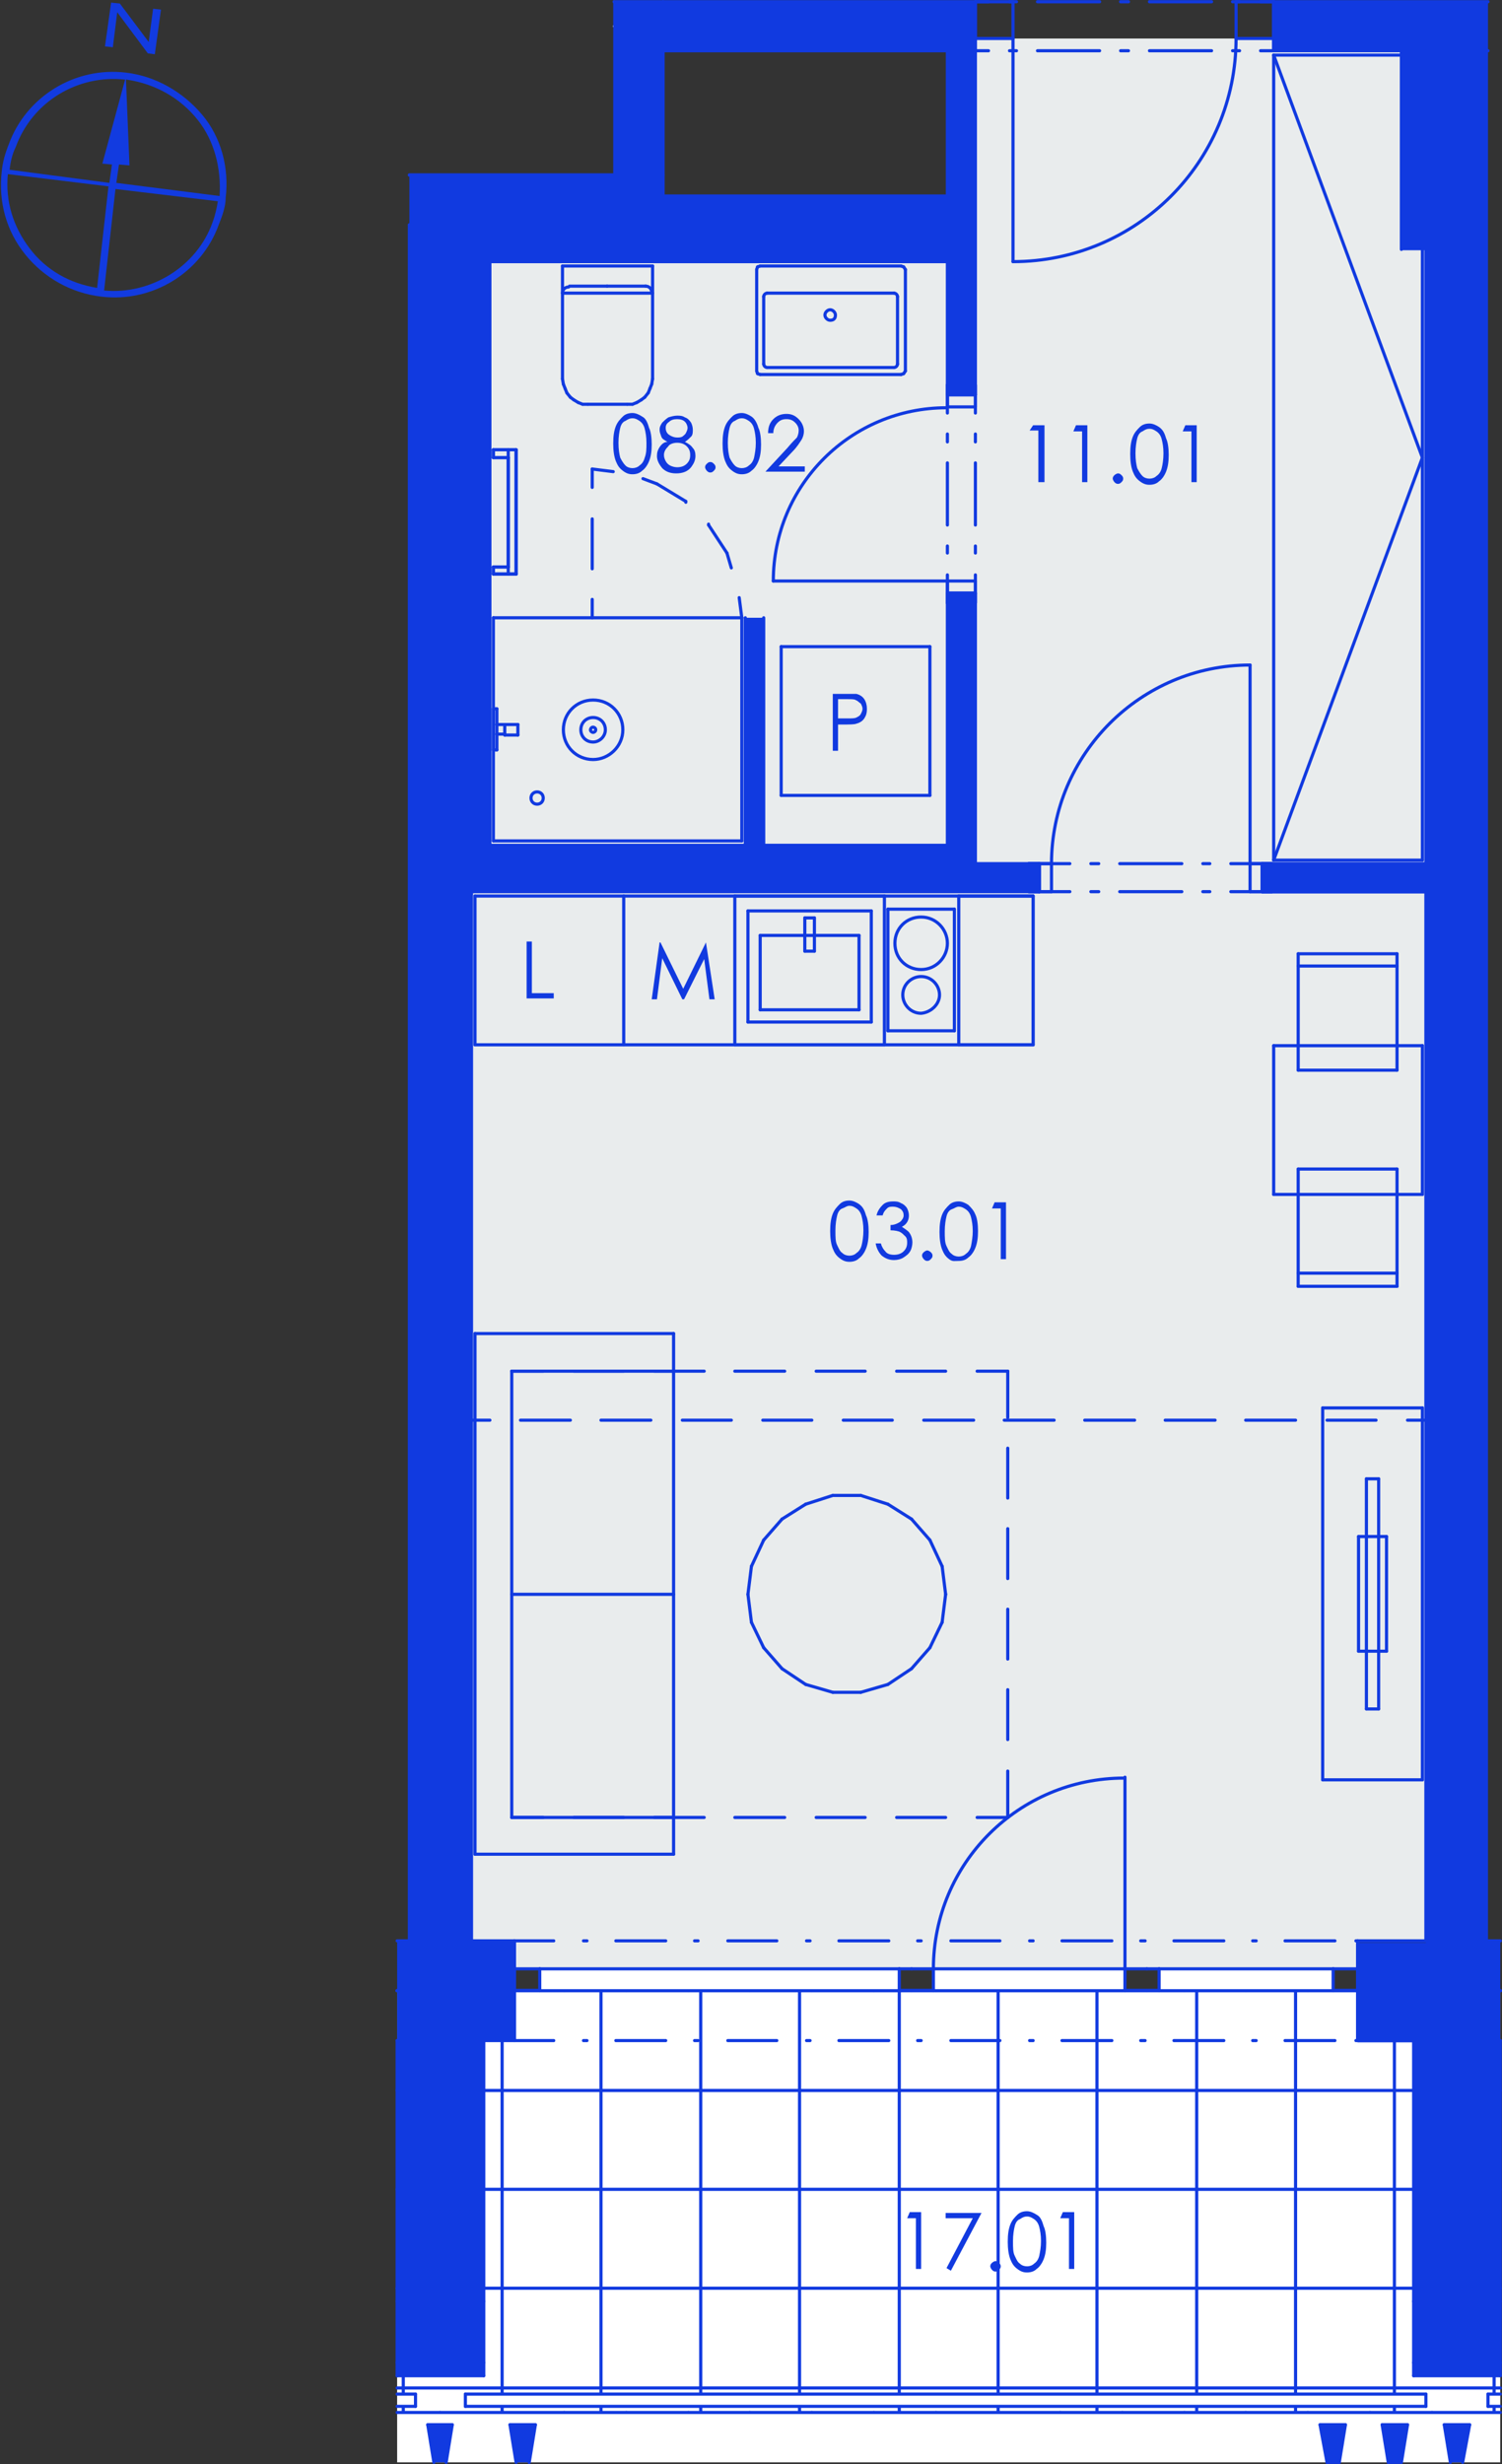 <?xml version="1.0" encoding="utf-8"?>
<!-- Generator: Adobe Illustrator 28.0.0, SVG Export Plug-In . SVG Version: 6.00 Build 0)  -->
<svg version="1.1" id="Layer_1" xmlns="http://www.w3.org/2000/svg" xmlns:xlink="http://www.w3.org/1999/xlink" x="0px" y="0px"
	 viewBox="0 0 171.7 281.6" style="enable-background:new 0 0 171.7 281.6;" xml:space="preserve">
<rect x="0" y="0" width="171.7" height="281.6" fill="#333333" stroke="none"/>
<style type="text/css">
	.st0{fill-rule:evenodd;clip-rule:evenodd;fill:#D5D5D5;}
	.st1{fill:none;stroke:#F0F0F0;stroke-width:0.283;stroke-linecap:round;stroke-linejoin:round;stroke-miterlimit:10;}
	.st2{fill:none;stroke:#113AE0;stroke-width:0.36;stroke-linecap:round;stroke-linejoin:round;stroke-miterlimit:10;}
	.st3{fill-rule:evenodd;clip-rule:evenodd;fill:#FFFFFF;}
	.st4{fill-rule:evenodd;clip-rule:evenodd;fill:#E9ECED;}
	.st5{opacity:0.753;fill-rule:evenodd;clip-rule:evenodd;fill:#259B64;enable-background:new    ;}
	.st6{fill-rule:evenodd;clip-rule:evenodd;fill:#113AE0;}
	.st7{fill:#123BE0;}
</style>
<g>
	<polyline class="st0" points="70.2,20 46.8,20 70.2,20 	"/>
	<line class="st1" x1="53.8" y1="20" x2="53.8" y2="20"/>
	<line class="st1" x1="60.9" y1="20" x2="60.9" y2="20"/>
	<line class="st1" x1="68" y1="20" x2="68" y2="20"/>
	<line class="st1" x1="70.2" y1="20" x2="70.2" y2="20"/>
	<line class="st1" x1="70.2" y1="20" x2="70.2" y2="20"/>
	<line class="st1" x1="70.2" y1="3" x2="70.2" y2="3"/>
	<line class="st1" x1="70.2" y1="0.2" x2="70.2" y2="0.2"/>
	<line class="st1" x1="70.2" y1="0.2" x2="70.2" y2="0.2"/>
	<line class="st2" x1="171.5" y1="227.5" x2="45.4" y2="227.5"/>
	<line class="st2" x1="171.5" y1="227.5" x2="45.4" y2="227.5"/>
	<line class="st2" x1="171.5" y1="227.5" x2="45.4" y2="227.5"/>
	<line class="st2" x1="171.5" y1="227.5" x2="45.4" y2="227.5"/>
	<line class="st2" x1="171.5" y1="227.5" x2="45.4" y2="227.5"/>
	<line class="st2" x1="171.5" y1="227.5" x2="45.4" y2="227.5"/>
	<line class="st2" x1="171.5" y1="227.5" x2="45.4" y2="227.5"/>
	<polyline class="st3" points="45.4,272.9 45.4,271.5 46.1,271.5 46.1,272.9 45.4,272.9 	"/>
	<polyline class="st3" points="55.3,271.5 55.3,233.2 161.6,233.2 161.6,272.9 54.6,272.9 54.6,271.5 55.3,271.5 	"/>
	<polyline class="st3" points="56,29.9 108.3,29.9 108.3,96.6 87.3,96.6 87.3,70.6 85.2,70.6 85.2,96.6 56,96.6 56,29.9 	"/>
	<polyline class="st3" points="53.9,101.9 163,101.9 163,221.8 155.2,221.8 155.2,225 58.8,225 58.8,221.8 53.9,221.8 53.9,101.9 	
		"/>
	<polyline class="st3" points="163,98.7 111.5,98.7 111.5,5.8 160.2,5.8 160.2,28.5 163,28.5 163,98.7 	"/>
	<polyline class="st3" points="70.2,0.2 70.2,0.2 163,0.2 170.1,0.2 70.2,0.2 	"/>
	<polyline class="st4" points="53.9,221.8 53.9,28.5 75.8,28.5 75.8,25.7 111.5,25.7 111.5,4.4 145.6,4.4 145.6,5.8 163,5.8 
		163,221.8 155.2,221.8 155.2,225 58.8,225 58.8,221.8 53.9,221.8 	"/>
	<polyline class="st5" points="170.1,221.8 170.1,5.8 170.1,221.8 	"/>
	<polyline class="st3" points="45.4,275.7 45.4,227.5 171.5,227.5 171.5,275.7 45.4,275.7 	"/>
	<g>
		<line class="st2" x1="45.4" y1="272.9" x2="171.5" y2="272.9"/>
		<line class="st2" x1="45.4" y1="261.5" x2="171.5" y2="261.5"/>
		<line class="st2" x1="45.4" y1="250.2" x2="171.5" y2="250.2"/>
		<line class="st2" x1="45.4" y1="238.9" x2="171.5" y2="238.9"/>
		<line class="st2" x1="45.4" y1="227.5" x2="171.5" y2="227.5"/>
		<line class="st2" x1="170.8" y1="275.7" x2="170.8" y2="227.5"/>
		<line class="st2" x1="159.4" y1="275.7" x2="159.4" y2="227.5"/>
		<line class="st2" x1="148.1" y1="275.7" x2="148.1" y2="227.5"/>
		<line class="st2" x1="136.8" y1="275.7" x2="136.8" y2="227.5"/>
		<line class="st2" x1="125.4" y1="275.7" x2="125.4" y2="227.5"/>
		<line class="st2" x1="114.1" y1="275.7" x2="114.1" y2="227.5"/>
		<line class="st2" x1="102.8" y1="275.7" x2="102.8" y2="227.5"/>
		<line class="st2" x1="91.4" y1="275.7" x2="91.4" y2="227.5"/>
		<line class="st2" x1="80.1" y1="275.7" x2="80.1" y2="227.5"/>
		<line class="st2" x1="68.7" y1="275.7" x2="68.7" y2="227.5"/>
		<line class="st2" x1="57.4" y1="275.7" x2="57.4" y2="227.5"/>
		<line class="st2" x1="46.1" y1="275.7" x2="46.1" y2="227.5"/>
	</g>
	<line class="st2" x1="50.3" y1="275.7" x2="50.3" y2="275.7"/>
	<line class="st2" x1="57.4" y1="275.7" x2="57.4" y2="275.7"/>
	<line class="st2" x1="64.5" y1="275.7" x2="64.5" y2="275.7"/>
	<line class="st2" x1="71.6" y1="275.7" x2="71.6" y2="275.7"/>
	<line class="st2" x1="78.7" y1="275.7" x2="78.7" y2="275.7"/>
	<line class="st2" x1="85.7" y1="275.7" x2="85.7" y2="275.7"/>
	<line class="st2" x1="92.8" y1="275.7" x2="92.8" y2="275.7"/>
	<line class="st2" x1="99.9" y1="275.7" x2="99.9" y2="275.7"/>
	<line class="st2" x1="107" y1="275.7" x2="107" y2="275.7"/>
	<line class="st2" x1="114.1" y1="275.7" x2="114.1" y2="275.7"/>
	<line class="st2" x1="121.2" y1="275.7" x2="121.2" y2="275.7"/>
	<line class="st2" x1="128.3" y1="275.7" x2="128.3" y2="275.7"/>
	<line class="st2" x1="135.4" y1="275.7" x2="135.4" y2="275.7"/>
	<line class="st2" x1="142.4" y1="275.7" x2="142.4" y2="275.7"/>
	<line class="st2" x1="149.5" y1="275.7" x2="149.5" y2="275.7"/>
	<line class="st2" x1="156.6" y1="275.7" x2="156.6" y2="275.7"/>
	<line class="st2" x1="163.7" y1="275.7" x2="163.7" y2="275.7"/>
	<line class="st2" x1="170.8" y1="275.7" x2="170.8" y2="275.7"/>
	<line class="st2" x1="170.8" y1="227.5" x2="170.8" y2="227.5"/>
	<line class="st2" x1="163.7" y1="227.5" x2="163.7" y2="227.5"/>
	<line class="st2" x1="156.6" y1="227.5" x2="156.6" y2="227.5"/>
	<line class="st2" x1="149.5" y1="227.5" x2="149.5" y2="227.5"/>
	<line class="st2" x1="142.4" y1="227.5" x2="142.4" y2="227.5"/>
	<line class="st2" x1="135.4" y1="227.5" x2="135.4" y2="227.5"/>
	<line class="st2" x1="128.3" y1="227.5" x2="128.3" y2="227.5"/>
	<line class="st2" x1="121.2" y1="227.5" x2="121.2" y2="227.5"/>
	<line class="st2" x1="114.1" y1="227.5" x2="114.1" y2="227.5"/>
	<line class="st2" x1="107" y1="227.5" x2="107" y2="227.5"/>
	<line class="st2" x1="99.9" y1="227.5" x2="99.9" y2="227.5"/>
	<line class="st2" x1="92.8" y1="227.5" x2="92.8" y2="227.5"/>
	<line class="st2" x1="85.7" y1="227.5" x2="85.7" y2="227.5"/>
	<line class="st2" x1="78.7" y1="227.5" x2="78.7" y2="227.5"/>
	<line class="st2" x1="71.6" y1="227.5" x2="71.6" y2="227.5"/>
	<line class="st2" x1="64.5" y1="227.5" x2="64.5" y2="227.5"/>
	<line class="st2" x1="57.4" y1="227.5" x2="57.4" y2="227.5"/>
	<line class="st2" x1="50.3" y1="227.5" x2="50.3" y2="227.5"/>
	<line class="st2" x1="163" y1="5.8" x2="163" y2="221.8"/>
	<line class="st2" x1="53.9" y1="221.8" x2="53.9" y2="25.7"/>
	<line class="st2" x1="46.8" y1="25.7" x2="46.8" y2="221.8"/>
	<line class="st2" x1="46.8" y1="227.5" x2="46.8" y2="233.2"/>
	<line class="st2" x1="53.9" y1="233.2" x2="53.9" y2="227.5"/>
	<line class="st2" x1="53.9" y1="227.5" x2="46.8" y2="227.5"/>
	<line class="st2" x1="163" y1="227.5" x2="163" y2="233.2"/>
	<line class="st2" x1="170.1" y1="233.2" x2="170.1" y2="227.5"/>
	<line class="st2" x1="170.1" y1="227.5" x2="163" y2="227.5"/>
	<line class="st2" x1="45.4" y1="227.5" x2="46.8" y2="227.5"/>
	<line class="st2" x1="170.1" y1="227.5" x2="171.5" y2="227.5"/>
	<line class="st2" x1="155.2" y1="227.5" x2="163" y2="227.5"/>
	<line class="st2" x1="53.9" y1="227.5" x2="58.8" y2="227.5"/>
	<line class="st2" x1="58.8" y1="225" x2="58.8" y2="221.8"/>
	<line class="st2" x1="58.8" y1="233.2" x2="58.8" y2="227.5"/>
	<line class="st2" x1="58.8" y1="227.5" x2="58.8" y2="225"/>
	<line class="st2" x1="155.2" y1="225" x2="155.2" y2="221.8"/>
	<line class="st2" x1="155.2" y1="233.2" x2="155.2" y2="227.5"/>
	<line class="st2" x1="155.2" y1="227.5" x2="155.2" y2="225"/>
	<line class="st2" x1="170.1" y1="221.8" x2="155.2" y2="221.8"/>
	<line class="st2" x1="171.5" y1="221.8" x2="170.1" y2="221.8"/>
	<line class="st2" x1="46.8" y1="221.8" x2="45.4" y2="221.8"/>
	<line class="st2" x1="58.8" y1="221.8" x2="46.8" y2="221.8"/>
	<line class="st2" x1="45.4" y1="233.2" x2="45.4" y2="233.2"/>
	<line class="st2" x1="55.3" y1="233.2" x2="58.8" y2="233.2"/>
	<line class="st2" x1="155.2" y1="233.2" x2="161.6" y2="233.2"/>
	<line class="st2" x1="171.5" y1="233.2" x2="171.5" y2="233.2"/>
	<line class="st2" x1="155.2" y1="233.2" x2="155" y2="233.2"/>
	<line class="st2" x1="152.6" y1="233.2" x2="146.9" y2="233.2"/>
	<line class="st2" x1="143.6" y1="233.2" x2="143.2" y2="233.2"/>
	<line class="st2" x1="139.9" y1="233.2" x2="134.2" y2="233.2"/>
	<line class="st2" x1="130.9" y1="233.2" x2="130.4" y2="233.2"/>
	<line class="st2" x1="127.1" y1="233.2" x2="121.4" y2="233.2"/>
	<line class="st2" x1="118.1" y1="233.2" x2="117.7" y2="233.2"/>
	<line class="st2" x1="114.3" y1="233.2" x2="108.7" y2="233.2"/>
	<line class="st2" x1="105.3" y1="233.2" x2="104.9" y2="233.2"/>
	<line class="st2" x1="101.6" y1="233.2" x2="95.9" y2="233.2"/>
	<line class="st2" x1="92.6" y1="233.2" x2="92.2" y2="233.2"/>
	<line class="st2" x1="88.8" y1="233.2" x2="83.2" y2="233.2"/>
	<line class="st2" x1="79.8" y1="233.2" x2="79.4" y2="233.2"/>
	<line class="st2" x1="76.1" y1="233.2" x2="70.4" y2="233.2"/>
	<line class="st2" x1="67.1" y1="233.2" x2="66.7" y2="233.2"/>
	<line class="st2" x1="63.3" y1="233.2" x2="58.8" y2="233.2"/>
	<line class="st2" x1="155.2" y1="221.8" x2="155" y2="221.8"/>
	<line class="st2" x1="152.6" y1="221.8" x2="146.9" y2="221.8"/>
	<line class="st2" x1="143.6" y1="221.8" x2="143.2" y2="221.8"/>
	<line class="st2" x1="139.9" y1="221.8" x2="134.2" y2="221.8"/>
	<line class="st2" x1="130.9" y1="221.8" x2="130.4" y2="221.8"/>
	<line class="st2" x1="127.1" y1="221.8" x2="121.4" y2="221.8"/>
	<line class="st2" x1="118.1" y1="221.8" x2="117.7" y2="221.8"/>
	<line class="st2" x1="114.3" y1="221.8" x2="108.7" y2="221.8"/>
	<line class="st2" x1="105.3" y1="221.8" x2="104.9" y2="221.8"/>
	<line class="st2" x1="101.6" y1="221.8" x2="95.9" y2="221.8"/>
	<line class="st2" x1="92.6" y1="221.8" x2="92.2" y2="221.8"/>
	<line class="st2" x1="88.8" y1="221.8" x2="83.2" y2="221.8"/>
	<line class="st2" x1="79.8" y1="221.8" x2="79.4" y2="221.8"/>
	<line class="st2" x1="76.1" y1="221.8" x2="70.4" y2="221.8"/>
	<line class="st2" x1="67.1" y1="221.8" x2="66.7" y2="221.8"/>
	<line class="st2" x1="63.3" y1="221.8" x2="58.8" y2="221.8"/>
	<polyline class="st3" points="152.4,225 132.5,225 132.5,227.5 152.4,227.5 152.4,225 	"/>
	<polyline class="st3" points="128.6,225 106.7,225 106.7,227.5 128.6,227.5 128.6,225 	"/>
	<polyline class="st3" points="102.8,225 61.7,225 61.7,227.5 102.8,227.5 102.8,225 	"/>
	<line class="st2" x1="155.2" y1="225" x2="152.4" y2="225"/>
	<line class="st2" x1="152.4" y1="225" x2="152.4" y2="227.5"/>
	<line class="st2" x1="152.4" y1="227.5" x2="155.2" y2="227.5"/>
	<line class="st2" x1="131.1" y1="227.5" x2="132.5" y2="227.5"/>
	<line class="st2" x1="132.5" y1="227.5" x2="132.5" y2="225"/>
	<line class="st2" x1="132.5" y1="225" x2="131.1" y2="225"/>
	<line class="st2" x1="152.4" y1="225" x2="132.5" y2="225"/>
	<line class="st2" x1="132.5" y1="227.5" x2="152.4" y2="227.5"/>
	<line class="st2" x1="131.1" y1="225" x2="128.6" y2="225"/>
	<line class="st2" x1="128.6" y1="225" x2="128.6" y2="227.5"/>
	<line class="st2" x1="128.6" y1="227.5" x2="131.1" y2="227.5"/>
	<line class="st2" x1="104.2" y1="227.5" x2="106.7" y2="227.5"/>
	<line class="st2" x1="106.7" y1="227.5" x2="106.7" y2="225"/>
	<line class="st2" x1="106.7" y1="225" x2="104.2" y2="225"/>
	<line class="st2" x1="128.6" y1="225" x2="106.7" y2="225"/>
	<line class="st2" x1="106.7" y1="227.5" x2="128.6" y2="227.5"/>
	<line class="st2" x1="128.6" y1="225" x2="128.6" y2="203.1"/>
	<line class="st2" x1="104.2" y1="225" x2="102.8" y2="225"/>
	<line class="st2" x1="102.8" y1="225" x2="102.8" y2="227.5"/>
	<line class="st2" x1="102.8" y1="227.5" x2="104.2" y2="227.5"/>
	<line class="st2" x1="58.8" y1="227.5" x2="61.7" y2="227.5"/>
	<line class="st2" x1="61.7" y1="227.5" x2="61.7" y2="225"/>
	<line class="st2" x1="61.7" y1="225" x2="58.8" y2="225"/>
	<line class="st2" x1="102.8" y1="225" x2="61.7" y2="225"/>
	<line class="st2" x1="61.7" y1="227.5" x2="102.8" y2="227.5"/>
	<g>
		<path class="st2" d="M106.7,225c0-12.1,9.8-21.8,21.8-21.8"/>
	</g>
	<line class="st2" x1="155.2" y1="227.5" x2="155.2" y2="225"/>
	<line class="st2" x1="155.2" y1="227.5" x2="155.2" y2="225"/>
	<line class="st2" x1="155.2" y1="233.2" x2="155.2" y2="227.5"/>
	<line class="st2" x1="155.2" y1="225" x2="155.2" y2="221.8"/>
	<line class="st2" x1="58.8" y1="227.5" x2="58.8" y2="225"/>
	<line class="st2" x1="58.8" y1="227.5" x2="58.8" y2="225"/>
	<line class="st2" x1="58.8" y1="233.2" x2="58.8" y2="227.5"/>
	<line class="st2" x1="58.8" y1="225" x2="58.8" y2="221.8"/>
	<polyline class="st3" points="45.4,281.4 45.4,275.7 171.5,275.7 171.5,281.4 161.6,281.4 55.3,281.4 45.4,281.4 	"/>
	<line class="st2" x1="171.5" y1="275.7" x2="45.4" y2="275.7"/>
	<line class="st2" x1="111.5" y1="4.4" x2="111.5" y2="5.8"/>
	<line class="st2" x1="111.5" y1="0.2" x2="111.5" y2="4.4"/>
	<line class="st2" x1="145.6" y1="4.4" x2="145.6" y2="5.8"/>
	<line class="st2" x1="145.6" y1="0.2" x2="145.6" y2="4.4"/>
	<line class="st2" x1="75.8" y1="5.8" x2="111.5" y2="5.8"/>
	<line class="st2" x1="145.6" y1="5.8" x2="170.1" y2="5.8"/>
	<line class="st2" x1="170.1" y1="0.2" x2="145.6" y2="0.2"/>
	<line class="st2" x1="111.5" y1="0.2" x2="75.8" y2="0.2"/>
	<line class="st2" x1="145.6" y1="0.2" x2="144.1" y2="0.2"/>
	<line class="st2" x1="141.7" y1="0.2" x2="140.9" y2="0.2"/>
	<line class="st2" x1="138.5" y1="0.2" x2="131.4" y2="0.2"/>
	<line class="st2" x1="129" y1="0.2" x2="128.1" y2="0.2"/>
	<line class="st2" x1="125.7" y1="0.2" x2="118.6" y2="0.2"/>
	<line class="st2" x1="116.2" y1="0.2" x2="115.4" y2="0.2"/>
	<line class="st2" x1="113" y1="0.2" x2="111.5" y2="0.2"/>
	<line class="st2" x1="145.6" y1="5.8" x2="144.1" y2="5.8"/>
	<line class="st2" x1="141.7" y1="5.8" x2="140.9" y2="5.8"/>
	<line class="st2" x1="138.5" y1="5.8" x2="131.4" y2="5.8"/>
	<line class="st2" x1="129" y1="5.8" x2="128.1" y2="5.8"/>
	<line class="st2" x1="125.7" y1="5.8" x2="118.6" y2="5.8"/>
	<line class="st2" x1="116.2" y1="5.8" x2="115.4" y2="5.8"/>
	<line class="st2" x1="113" y1="5.8" x2="111.5" y2="5.8"/>
	<g>
		<path class="st2" d="M141.3,4.4L141.3,4.4c0,14.1-11.4,25.5-25.5,25.5"/>
	</g>
	<line class="st2" x1="145.6" y1="0.2" x2="141.3" y2="0.2"/>
	<line class="st2" x1="141.3" y1="0.2" x2="141.3" y2="4.4"/>
	<line class="st2" x1="141.3" y1="4.4" x2="145.6" y2="4.4"/>
	<line class="st2" x1="145.6" y1="4.4" x2="145.6" y2="0.2"/>
	<line class="st2" x1="111.5" y1="4.4" x2="115.8" y2="4.4"/>
	<line class="st2" x1="115.8" y1="4.4" x2="115.8" y2="0.2"/>
	<line class="st2" x1="115.8" y1="0.2" x2="111.5" y2="0.2"/>
	<line class="st2" x1="111.5" y1="0.2" x2="111.5" y2="4.4"/>
	<line class="st2" x1="115.8" y1="4.4" x2="115.8" y2="29.9"/>
	<line class="st2" x1="145.6" y1="0.2" x2="145.6" y2="4.4"/>
	<line class="st2" x1="145.6" y1="0.2" x2="145.6" y2="4.4"/>
	<line class="st2" x1="145.6" y1="4.4" x2="145.6" y2="5.8"/>
	<line class="st2" x1="111.5" y1="0.2" x2="111.5" y2="4.4"/>
	<line class="st2" x1="111.5" y1="0.2" x2="111.5" y2="4.4"/>
	<line class="st2" x1="111.5" y1="4.4" x2="111.5" y2="5.8"/>
	<line class="st2" x1="144.3" y1="101.9" x2="145.4" y2="101.9"/>
	<line class="st2" x1="144.3" y1="98.7" x2="145.4" y2="98.7"/>
	<line class="st2" x1="144.3" y1="98.7" x2="144.3" y2="101.9"/>
	<line class="st2" x1="118.8" y1="101.9" x2="117.6" y2="101.9"/>
	<line class="st2" x1="118.8" y1="98.7" x2="117.6" y2="98.7"/>
	<line class="st2" x1="118.8" y1="98.7" x2="118.8" y2="101.9"/>
	<line class="st2" x1="53.9" y1="101.9" x2="118.8" y2="101.9"/>
	<line class="st2" x1="144.3" y1="101.9" x2="163" y2="101.9"/>
	<line class="st2" x1="163" y1="98.7" x2="144.3" y2="98.7"/>
	<line class="st2" x1="118.8" y1="98.7" x2="111.5" y2="98.7"/>
	<line class="st2" x1="108.3" y1="98.7" x2="53.9" y2="98.7"/>
	<line class="st2" x1="118.8" y1="98.7" x2="122.3" y2="98.7"/>
	<line class="st2" x1="124.7" y1="98.7" x2="125.6" y2="98.7"/>
	<line class="st2" x1="128" y1="98.7" x2="135.1" y2="98.7"/>
	<line class="st2" x1="137.5" y1="98.7" x2="138.3" y2="98.7"/>
	<line class="st2" x1="140.7" y1="98.7" x2="144.3" y2="98.7"/>
	<line class="st2" x1="118.8" y1="101.9" x2="122.3" y2="101.9"/>
	<line class="st2" x1="124.7" y1="101.9" x2="125.6" y2="101.9"/>
	<line class="st2" x1="128" y1="101.9" x2="135.1" y2="101.9"/>
	<line class="st2" x1="137.5" y1="101.9" x2="138.3" y2="101.9"/>
	<line class="st2" x1="140.7" y1="101.9" x2="144.3" y2="101.9"/>
	<g>
		<path class="st2" d="M120.2,98.7c0-12.5,10.2-22.7,22.7-22.7"/>
	</g>
	<line class="st2" x1="118.8" y1="101.9" x2="120.2" y2="101.9"/>
	<line class="st2" x1="120.2" y1="101.9" x2="120.2" y2="98.7"/>
	<line class="st2" x1="120.2" y1="98.7" x2="118.8" y2="98.7"/>
	<line class="st2" x1="118.8" y1="98.7" x2="118.8" y2="101.9"/>
	<line class="st2" x1="144.3" y1="98.7" x2="142.9" y2="98.7"/>
	<line class="st2" x1="142.9" y1="98.7" x2="142.9" y2="101.9"/>
	<line class="st2" x1="142.9" y1="101.9" x2="144.3" y2="101.9"/>
	<line class="st2" x1="144.3" y1="101.9" x2="144.3" y2="98.7"/>
	<line class="st2" x1="142.9" y1="98.7" x2="142.9" y2="76"/>
	<line class="st2" x1="118.8" y1="98.7" x2="118.8" y2="101.9"/>
	<line class="st2" x1="118.8" y1="98.7" x2="118.8" y2="101.9"/>
	<line class="st2" x1="118.8" y1="98.7" x2="117.6" y2="98.7"/>
	<line class="st2" x1="118.8" y1="98.7" x2="117.6" y2="98.7"/>
	<line class="st2" x1="118.8" y1="101.9" x2="117.6" y2="101.9"/>
	<line class="st2" x1="118.8" y1="101.9" x2="117.6" y2="101.9"/>
	<line class="st2" x1="144.3" y1="98.7" x2="144.3" y2="101.9"/>
	<line class="st2" x1="144.3" y1="98.7" x2="144.3" y2="101.9"/>
	<line class="st2" x1="144.3" y1="98.7" x2="145.4" y2="98.7"/>
	<line class="st2" x1="144.3" y1="98.7" x2="145.4" y2="98.7"/>
	<line class="st2" x1="144.3" y1="101.9" x2="145.4" y2="101.9"/>
	<line class="st2" x1="144.3" y1="101.9" x2="145.4" y2="101.9"/>
	<line class="st2" x1="111.5" y1="67.8" x2="111.5" y2="68.9"/>
	<line class="st2" x1="108.3" y1="67.8" x2="108.3" y2="68.9"/>
	<line class="st2" x1="108.3" y1="67.8" x2="111.5" y2="67.8"/>
	<line class="st2" x1="111.5" y1="45.1" x2="111.5" y2="44"/>
	<line class="st2" x1="108.3" y1="45.1" x2="108.3" y2="44"/>
	<line class="st2" x1="108.3" y1="45.1" x2="111.5" y2="45.1"/>
	<line class="st2" x1="108.3" y1="5.8" x2="108.3" y2="22.4"/>
	<line class="st2" x1="108.3" y1="25.7" x2="108.3" y2="45.1"/>
	<line class="st2" x1="108.3" y1="67.8" x2="108.3" y2="98.7"/>
	<line class="st2" x1="111.5" y1="98.7" x2="111.5" y2="67.8"/>
	<line class="st2" x1="111.5" y1="45.1" x2="111.5" y2="5.8"/>
	<line class="st2" x1="108.3" y1="45.1" x2="108.3" y2="47.2"/>
	<line class="st2" x1="108.3" y1="49.6" x2="108.3" y2="50.5"/>
	<line class="st2" x1="108.3" y1="52.9" x2="108.3" y2="60"/>
	<line class="st2" x1="108.3" y1="62.4" x2="108.3" y2="63.2"/>
	<line class="st2" x1="108.3" y1="65.7" x2="108.3" y2="67.8"/>
	<line class="st2" x1="111.5" y1="45.1" x2="111.5" y2="47.2"/>
	<line class="st2" x1="111.5" y1="49.6" x2="111.5" y2="50.5"/>
	<line class="st2" x1="111.5" y1="52.9" x2="111.5" y2="60"/>
	<line class="st2" x1="111.5" y1="62.4" x2="111.5" y2="63.2"/>
	<line class="st2" x1="111.5" y1="65.7" x2="111.5" y2="67.8"/>
	<g>
		<path class="st2" d="M88.4,66.4L88.4,66.4c0-11,8.9-19.8,19.8-19.8"/>
	</g>
	<line class="st2" x1="111.5" y1="45.1" x2="111.5" y2="46.5"/>
	<line class="st2" x1="111.5" y1="46.5" x2="108.3" y2="46.5"/>
	<line class="st2" x1="108.3" y1="46.5" x2="108.3" y2="45.1"/>
	<line class="st2" x1="108.3" y1="45.1" x2="111.5" y2="45.1"/>
	<line class="st2" x1="108.3" y1="67.8" x2="108.3" y2="66.4"/>
	<line class="st2" x1="108.3" y1="66.4" x2="111.5" y2="66.4"/>
	<line class="st2" x1="111.5" y1="66.4" x2="111.5" y2="67.8"/>
	<line class="st2" x1="111.5" y1="67.8" x2="108.3" y2="67.8"/>
	<line class="st2" x1="108.3" y1="66.4" x2="88.4" y2="66.4"/>
	<line class="st2" x1="108.3" y1="45.1" x2="111.5" y2="45.1"/>
	<line class="st2" x1="108.3" y1="45.1" x2="111.5" y2="45.1"/>
	<line class="st2" x1="108.3" y1="45.1" x2="108.3" y2="44"/>
	<line class="st2" x1="108.3" y1="45.1" x2="108.3" y2="44"/>
	<line class="st2" x1="111.5" y1="45.1" x2="111.5" y2="44"/>
	<line class="st2" x1="111.5" y1="45.1" x2="111.5" y2="44"/>
	<line class="st2" x1="108.3" y1="67.8" x2="111.5" y2="67.8"/>
	<line class="st2" x1="108.3" y1="67.8" x2="111.5" y2="67.8"/>
	<line class="st2" x1="108.3" y1="67.8" x2="108.3" y2="68.9"/>
	<line class="st2" x1="108.3" y1="67.8" x2="108.3" y2="68.9"/>
	<line class="st2" x1="111.5" y1="67.8" x2="111.5" y2="68.9"/>
	<line class="st2" x1="111.5" y1="67.8" x2="111.5" y2="68.9"/>
	<line class="st2" x1="108.3" y1="96.6" x2="87.3" y2="96.6"/>
	<line class="st2" x1="85.2" y1="96.6" x2="56" y2="96.6"/>
	<line class="st2" x1="53.9" y1="98.7" x2="108.3" y2="98.7"/>
	<line class="st2" x1="56" y1="96.6" x2="56" y2="29.9"/>
	<line class="st2" x1="53.9" y1="29.9" x2="53.9" y2="96.6"/>
	<line class="st2" x1="75.8" y1="25.7" x2="108.3" y2="25.7"/>
	<line class="st2" x1="108.3" y1="22.4" x2="75.8" y2="22.4"/>
	<line class="st2" x1="56" y1="29.9" x2="108.3" y2="29.9"/>
	<line class="st2" x1="108.3" y1="25.7" x2="53.9" y2="25.7"/>
	<line class="st2" x1="87.3" y1="96.6" x2="87.3" y2="70.6"/>
	<line class="st2" x1="85.2" y1="70.6" x2="85.2" y2="96.6"/>
	<line class="st2" x1="46.8" y1="227.5" x2="46.8" y2="233.2"/>
	<line class="st2" x1="53.9" y1="233.2" x2="53.9" y2="227.5"/>
	<line class="st2" x1="53.9" y1="227.5" x2="46.8" y2="227.5"/>
	<line class="st2" x1="46.8" y1="233.2" x2="46.8" y2="263"/>
	<line class="st2" x1="53.9" y1="263" x2="53.9" y2="233.2"/>
	<line class="st2" x1="45.4" y1="233.2" x2="45.4" y2="263"/>
	<line class="st2" x1="55.3" y1="263" x2="55.3" y2="233.2"/>
	<line class="st2" x1="46.8" y1="270" x2="53.9" y2="270"/>
	<line class="st2" x1="55.3" y1="270" x2="55.3" y2="263"/>
	<line class="st2" x1="53.9" y1="270" x2="53.9" y2="263"/>
	<line class="st2" x1="45.4" y1="271.5" x2="55.3" y2="271.5"/>
	<line class="st2" x1="55.3" y1="271.5" x2="55.3" y2="270"/>
	<line class="st2" x1="45.4" y1="271.5" x2="45.4" y2="270"/>
	<line class="st2" x1="46.8" y1="270" x2="46.8" y2="263"/>
	<line class="st2" x1="45.4" y1="270" x2="45.4" y2="263"/>
	<line class="st2" x1="163" y1="227.5" x2="163" y2="233.2"/>
	<line class="st2" x1="170.1" y1="233.2" x2="170.1" y2="227.5"/>
	<line class="st2" x1="170.1" y1="227.5" x2="163" y2="227.5"/>
	<line class="st2" x1="163" y1="233.2" x2="163" y2="263"/>
	<line class="st2" x1="170.1" y1="263" x2="170.1" y2="233.2"/>
	<line class="st2" x1="161.6" y1="233.2" x2="161.6" y2="263"/>
	<line class="st2" x1="171.5" y1="263" x2="171.5" y2="233.2"/>
	<line class="st2" x1="163" y1="270" x2="170.1" y2="270"/>
	<line class="st2" x1="171.5" y1="270" x2="171.5" y2="263"/>
	<line class="st2" x1="170.1" y1="270" x2="170.1" y2="263"/>
	<line class="st2" x1="161.6" y1="271.5" x2="171.5" y2="271.5"/>
	<line class="st2" x1="171.5" y1="271.5" x2="171.5" y2="270"/>
	<line class="st2" x1="161.6" y1="271.5" x2="161.6" y2="270"/>
	<line class="st2" x1="163" y1="270" x2="163" y2="263"/>
	<line class="st2" x1="161.6" y1="270" x2="161.6" y2="263"/>
	<line class="st2" x1="51" y1="281.4" x2="51.7" y2="277.1"/>
	<line class="st2" x1="51.7" y1="277.1" x2="48.9" y2="277.1"/>
	<line class="st2" x1="48.9" y1="277.1" x2="49.6" y2="281.4"/>
	<line class="st2" x1="167.2" y1="281.4" x2="168" y2="277.1"/>
	<line class="st2" x1="168" y1="277.1" x2="165.1" y2="277.1"/>
	<line class="st2" x1="165.1" y1="277.1" x2="165.8" y2="281.4"/>
	<line class="st2" x1="160.2" y1="281.4" x2="160.9" y2="277.1"/>
	<line class="st2" x1="160.9" y1="277.1" x2="158" y2="277.1"/>
	<line class="st2" x1="158" y1="277.1" x2="158.7" y2="281.4"/>
	<line class="st2" x1="158.7" y1="281.4" x2="160.2" y2="281.4"/>
	<line class="st2" x1="153.1" y1="281.4" x2="153.8" y2="277.1"/>
	<line class="st2" x1="153.8" y1="277.1" x2="150.9" y2="277.1"/>
	<line class="st2" x1="150.9" y1="277.1" x2="151.7" y2="281.4"/>
	<line class="st2" x1="151.7" y1="281.4" x2="153.1" y2="281.4"/>
	<line class="st2" x1="60.5" y1="281.4" x2="61.2" y2="277.1"/>
	<line class="st2" x1="61.2" y1="277.1" x2="58.3" y2="277.1"/>
	<line class="st2" x1="58.3" y1="277.1" x2="59" y2="281.4"/>
	<polyline class="st3" points="53.2,273.6 53.2,275 163,275 163,273.6 53.2,273.6 	"/>
	<line class="st2" x1="53.2" y1="273.6" x2="53.2" y2="275"/>
	<line class="st2" x1="53.2" y1="275" x2="163" y2="275"/>
	<line class="st2" x1="163" y1="275" x2="163" y2="273.6"/>
	<line class="st2" x1="163" y1="273.6" x2="53.2" y2="273.6"/>
	<polyline class="st3" points="170.1,273.6 171.5,273.6 171.5,275 170.1,275 170.1,273.6 	"/>
	<line class="st2" x1="170.1" y1="273.6" x2="170.1" y2="275"/>
	<line class="st2" x1="170.1" y1="275" x2="171.5" y2="275"/>
	<line class="st2" x1="171.5" y1="273.6" x2="170.1" y2="273.6"/>
	<polyline class="st3" points="47.5,275 45.4,275 45.4,273.6 47.5,273.6 47.5,275 	"/>
	<line class="st2" x1="45.4" y1="275" x2="47.5" y2="275"/>
	<line class="st2" x1="47.5" y1="275" x2="47.5" y2="273.6"/>
	<line class="st2" x1="47.5" y1="273.6" x2="45.4" y2="273.6"/>
	<line class="st2" x1="85.5" y1="116.8" x2="99.6" y2="116.8"/>
	<line class="st2" x1="99.6" y1="116.8" x2="99.6" y2="104.1"/>
	<line class="st2" x1="99.6" y1="104.1" x2="85.5" y2="104.1"/>
	<line class="st2" x1="85.5" y1="104.1" x2="85.5" y2="116.8"/>
	<line class="st2" x1="84" y1="119.4" x2="101.1" y2="119.4"/>
	<line class="st2" x1="101.1" y1="119.4" x2="101.1" y2="102.4"/>
	<line class="st2" x1="101.1" y1="102.4" x2="84" y2="102.4"/>
	<line class="st2" x1="84" y1="102.4" x2="84" y2="119.4"/>
	<line class="st2" x1="84" y1="119.4" x2="101.1" y2="119.4"/>
	<line class="st2" x1="101.1" y1="102.4" x2="84" y2="102.4"/>
	<line class="st2" x1="86.9" y1="115.4" x2="98.2" y2="115.4"/>
	<line class="st2" x1="98.2" y1="115.4" x2="98.2" y2="106.9"/>
	<line class="st2" x1="98.2" y1="106.9" x2="86.9" y2="106.9"/>
	<line class="st2" x1="86.9" y1="106.9" x2="86.9" y2="115.4"/>
	<line class="st2" x1="92" y1="108.7" x2="93.1" y2="108.7"/>
	<line class="st2" x1="93.1" y1="108.7" x2="93.1" y2="104.9"/>
	<line class="st2" x1="93.1" y1="104.9" x2="92" y2="104.9"/>
	<line class="st2" x1="92" y1="104.9" x2="92" y2="108.7"/>
	<line class="st2" x1="71.3" y1="119.4" x2="84" y2="119.4"/>
	<line class="st2" x1="71.3" y1="102.4" x2="84" y2="102.4"/>
	<line class="st2" x1="71.3" y1="119.4" x2="54.3" y2="119.4"/>
	<line class="st2" x1="54.3" y1="119.4" x2="54.3" y2="102.4"/>
	<line class="st2" x1="54.3" y1="102.4" x2="71.3" y2="102.4"/>
	<line class="st2" x1="71.3" y1="102.4" x2="71.3" y2="119.4"/>
	<line class="st2" x1="151.2" y1="203.4" x2="151.2" y2="160.9"/>
	<line class="st2" x1="151.2" y1="160.9" x2="162.6" y2="160.9"/>
	<line class="st2" x1="162.6" y1="160.9" x2="162.6" y2="203.4"/>
	<line class="st2" x1="162.6" y1="203.4" x2="151.2" y2="203.4"/>
	<line class="st2" x1="101.5" y1="117.8" x2="109.1" y2="117.8"/>
	<line class="st2" x1="109.1" y1="117.8" x2="109.1" y2="103.9"/>
	<line class="st2" x1="109.1" y1="103.9" x2="101.5" y2="103.9"/>
	<line class="st2" x1="101.5" y1="103.9" x2="101.5" y2="117.8"/>
	<g>
		<path class="st2" d="M108.3,107.8c0-1.6-1.3-3-3-3s-3,1.3-3,3s1.3,3,3,3S108.3,109.4,108.3,107.8"/>
	</g>
	<g>
		<path class="st2" d="M107.4,113.7c0-1.1-0.9-2.1-2.1-2.1c-1.1,0-2.1,0.9-2.1,2.1c0,1.1,0.9,2.1,2.1,2.1
			C106.4,115.7,107.4,114.8,107.4,113.7"/>
	</g>
	<line class="st2" x1="101.1" y1="119.4" x2="109.6" y2="119.4"/>
	<line class="st2" x1="101.1" y1="102.4" x2="109.6" y2="102.4"/>
	<line class="st2" x1="159.7" y1="122.3" x2="148.4" y2="122.3"/>
	<line class="st2" x1="148.4" y1="122.3" x2="148.4" y2="109"/>
	<line class="st2" x1="148.4" y1="109" x2="159.7" y2="109"/>
	<line class="st2" x1="159.7" y1="109" x2="159.7" y2="122.3"/>
	<line class="st2" x1="159.7" y1="133.6" x2="148.4" y2="133.6"/>
	<line class="st2" x1="148.4" y1="133.6" x2="148.4" y2="147"/>
	<line class="st2" x1="148.4" y1="147" x2="159.7" y2="147"/>
	<line class="st2" x1="159.7" y1="147" x2="159.7" y2="133.6"/>
	<line class="st2" x1="162.6" y1="136.5" x2="145.6" y2="136.5"/>
	<line class="st2" x1="145.6" y1="136.5" x2="145.6" y2="119.5"/>
	<line class="st2" x1="145.6" y1="119.5" x2="162.6" y2="119.5"/>
	<line class="st2" x1="162.6" y1="119.5" x2="162.6" y2="136.5"/>
	<line class="st2" x1="159.7" y1="110.4" x2="148.4" y2="110.4"/>
	<line class="st2" x1="159.7" y1="145.5" x2="148.4" y2="145.5"/>
	<line class="st2" x1="145.6" y1="98.3" x2="145.6" y2="6.3"/>
	<line class="st2" x1="145.6" y1="6.3" x2="162.6" y2="6.3"/>
	<line class="st2" x1="162.6" y1="6.3" x2="162.6" y2="98.3"/>
	<line class="st2" x1="162.6" y1="98.3" x2="145.6" y2="98.3"/>
	<line class="st2" x1="145.6" y1="6.3" x2="162.6" y2="52.3"/>
	<line class="st2" x1="162.6" y1="52.3" x2="145.6" y2="98.3"/>
	<line class="st2" x1="56.4" y1="96.1" x2="84.8" y2="96.1"/>
	<line class="st2" x1="84.8" y1="96.1" x2="84.8" y2="70.6"/>
	<line class="st2" x1="84.8" y1="70.6" x2="56.4" y2="70.6"/>
	<line class="st2" x1="56.4" y1="70.6" x2="56.4" y2="96.1"/>
	<g>
		<path class="st2" d="M62.1,91.2c0-0.4-0.3-0.7-0.7-0.7s-0.7,0.3-0.7,0.7s0.3,0.7,0.7,0.7S62.1,91.6,62.1,91.2"/>
	</g>
	<line class="st2" x1="56.4" y1="85.7" x2="56.8" y2="85.7"/>
	<line class="st2" x1="56.8" y1="85.7" x2="56.8" y2="83.9"/>
	<line class="st2" x1="56.8" y1="83.9" x2="57.7" y2="83.9"/>
	<line class="st2" x1="57.7" y1="83.9" x2="57.7" y2="84"/>
	<line class="st2" x1="57.7" y1="84" x2="59.2" y2="84"/>
	<line class="st2" x1="59.2" y1="84" x2="59.2" y2="82.8"/>
	<line class="st2" x1="59.2" y1="82.8" x2="57.7" y2="82.8"/>
	<line class="st2" x1="57.7" y1="82.8" x2="57.7" y2="82.8"/>
	<line class="st2" x1="57.7" y1="82.8" x2="56.8" y2="82.8"/>
	<line class="st2" x1="56.8" y1="82.8" x2="56.8" y2="81"/>
	<line class="st2" x1="56.8" y1="81" x2="56.4" y2="81"/>
	<line class="st2" x1="56.4" y1="81" x2="56.4" y2="85.7"/>
	<line class="st2" x1="56.8" y1="83.9" x2="56.8" y2="82.8"/>
	<line class="st2" x1="57.7" y1="83.9" x2="57.7" y2="82.8"/>
	<g>
		<path class="st2" d="M71.2,83.4c0-1.9-1.5-3.4-3.4-3.4s-3.4,1.5-3.4,3.4s1.5,3.4,3.4,3.4C69.6,86.8,71.2,85.3,71.2,83.4"/>
	</g>
	<g>
		<path class="st2" d="M69.2,83.4c0-0.8-0.6-1.4-1.4-1.4s-1.4,0.6-1.4,1.4s0.6,1.4,1.4,1.4C68.5,84.8,69.2,84.2,69.2,83.4"/>
	</g>
	<g>
		<path class="st2" d="M68.1,83.4c0-0.2-0.2-0.3-0.3-0.3c-0.2,0-0.3,0.2-0.3,0.3c0,0.2,0.2,0.3,0.3,0.3
			C67.9,83.7,68.1,83.6,68.1,83.4"/>
	</g>
	<line class="st2" x1="103" y1="30.4" x2="86.9" y2="30.4"/>
	<line class="st2" x1="86.9" y1="30.4" x2="86.6" y2="30.5"/>
	<line class="st2" x1="86.6" y1="30.5" x2="86.5" y2="30.8"/>
	<line class="st2" x1="86.5" y1="30.8" x2="86.5" y2="42.4"/>
	<line class="st2" x1="86.5" y1="42.4" x2="86.6" y2="42.7"/>
	<line class="st2" x1="86.6" y1="42.7" x2="86.9" y2="42.8"/>
	<line class="st2" x1="86.9" y1="42.8" x2="103" y2="42.8"/>
	<line class="st2" x1="103" y1="42.8" x2="103.3" y2="42.7"/>
	<line class="st2" x1="103.3" y1="42.7" x2="103.5" y2="42.4"/>
	<line class="st2" x1="103.5" y1="42.4" x2="103.5" y2="30.8"/>
	<line class="st2" x1="103.5" y1="30.8" x2="103.3" y2="30.5"/>
	<line class="st2" x1="103.3" y1="30.5" x2="103" y2="30.4"/>
	<line class="st2" x1="102.2" y1="33.5" x2="87.7" y2="33.5"/>
	<line class="st2" x1="87.3" y1="33.9" x2="87.3" y2="41.6"/>
	<line class="st2" x1="87.7" y1="42" x2="102.2" y2="42"/>
	<line class="st2" x1="102.6" y1="41.6" x2="102.6" y2="33.9"/>
	<g>
		<path class="st2" d="M87.3,33.9L87.3,33.9c0-0.2,0.2-0.4,0.4-0.4"/>
	</g>
	<g>
		<path class="st2" d="M87.7,42L87.7,42c-0.2,0-0.4-0.2-0.4-0.4"/>
	</g>
	<g>
		<path class="st2" d="M102.6,41.6L102.6,41.6c0,0.2-0.2,0.4-0.4,0.4"/>
	</g>
	<g>
		<path class="st2" d="M102.2,33.5L102.2,33.5c0.2,0,0.4,0.2,0.4,0.4"/>
	</g>
	<g>
		<path class="st2" d="M95.5,36c0-0.3-0.3-0.6-0.6-0.6c-0.3,0-0.6,0.3-0.6,0.6s0.3,0.6,0.6,0.6C95.3,36.6,95.5,36.4,95.5,36"/>
	</g>
	<line class="st2" x1="106.3" y1="73.9" x2="106.3" y2="90.9"/>
	<line class="st2" x1="106.3" y1="90.9" x2="89.3" y2="90.9"/>
	<line class="st2" x1="89.3" y1="90.9" x2="89.3" y2="73.9"/>
	<line class="st2" x1="89.3" y1="73.9" x2="106.3" y2="73.9"/>
	<line class="st2" x1="56.4" y1="51.4" x2="59" y2="51.4"/>
	<line class="st2" x1="59" y1="51.4" x2="59" y2="65.6"/>
	<line class="st2" x1="59" y1="65.6" x2="56.4" y2="65.6"/>
	<line class="st2" x1="56.4" y1="65.6" x2="56.4" y2="64.8"/>
	<line class="st2" x1="56.4" y1="64.8" x2="58.1" y2="64.8"/>
	<line class="st2" x1="58.1" y1="64.8" x2="58.1" y2="52.3"/>
	<line class="st2" x1="58.1" y1="52.3" x2="56.4" y2="52.3"/>
	<line class="st2" x1="56.4" y1="52.3" x2="56.4" y2="51.4"/>
	<line class="st2" x1="56.4" y1="51.4" x2="59" y2="51.4"/>
	<line class="st2" x1="56.4" y1="65.6" x2="59" y2="65.6"/>
	<line class="st2" x1="56.4" y1="52.3" x2="58.1" y2="52.3"/>
	<line class="st2" x1="56.4" y1="64.8" x2="58.1" y2="64.8"/>
	<line class="st2" x1="59" y1="51.4" x2="59" y2="65.6"/>
	<line class="st2" x1="58.1" y1="51.4" x2="58.1" y2="65.6"/>
	<line class="st2" x1="56.4" y1="51.4" x2="56.4" y2="52.3"/>
	<line class="st2" x1="56.4" y1="64.8" x2="56.4" y2="65.6"/>
	<line class="st2" x1="71.7" y1="46.2" x2="72.3" y2="46.2"/>
	<line class="st2" x1="72.3" y1="46.2" x2="72.8" y2="46"/>
	<line class="st2" x1="72.8" y1="46" x2="73.3" y2="45.7"/>
	<line class="st2" x1="73.3" y1="45.7" x2="73.7" y2="45.4"/>
	<line class="st2" x1="73.7" y1="45.4" x2="74.1" y2="44.9"/>
	<line class="st2" x1="74.1" y1="44.9" x2="74.3" y2="44.4"/>
	<line class="st2" x1="74.3" y1="44.4" x2="74.5" y2="43.9"/>
	<line class="st2" x1="74.5" y1="43.9" x2="74.6" y2="43.3"/>
	<line class="st2" x1="74.6" y1="43.3" x2="74.6" y2="30.4"/>
	<line class="st2" x1="74.6" y1="30.4" x2="64.3" y2="30.4"/>
	<line class="st2" x1="64.3" y1="30.4" x2="64.3" y2="43.3"/>
	<line class="st2" x1="64.3" y1="43.3" x2="64.4" y2="43.9"/>
	<line class="st2" x1="64.4" y1="43.9" x2="64.6" y2="44.4"/>
	<line class="st2" x1="64.6" y1="44.4" x2="64.8" y2="44.9"/>
	<line class="st2" x1="64.8" y1="44.9" x2="65.2" y2="45.4"/>
	<line class="st2" x1="65.2" y1="45.4" x2="65.6" y2="45.7"/>
	<line class="st2" x1="65.6" y1="45.7" x2="66.1" y2="46"/>
	<line class="st2" x1="66.1" y1="46" x2="66.6" y2="46.2"/>
	<line class="st2" x1="66.6" y1="46.2" x2="67.2" y2="46.2"/>
	<line class="st2" x1="67.2" y1="46.2" x2="71.7" y2="46.2"/>
	<line class="st2" x1="69.4" y1="32.7" x2="65.1" y2="32.7"/>
	<line class="st2" x1="64.3" y1="33.5" x2="74.6" y2="33.5"/>
	<line class="st2" x1="73.8" y1="32.7" x2="69.4" y2="32.7"/>
	<g>
		<path class="st2" d="M64.3,33.5L64.3,33.5c0-0.4,0.3-0.7,0.7-0.7"/>
	</g>
	<g>
		<path class="st2" d="M73.8,32.7L73.8,32.7c0.4,0,0.7,0.3,0.7,0.7"/>
	</g>
	<line class="st2" x1="77" y1="152.4" x2="77" y2="211.9"/>
	<line class="st2" x1="77" y1="211.9" x2="54.3" y2="211.9"/>
	<line class="st2" x1="54.3" y1="211.9" x2="54.3" y2="152.4"/>
	<line class="st2" x1="54.3" y1="152.4" x2="77" y2="152.4"/>
	<line class="st2" x1="77" y1="156.7" x2="58.5" y2="156.7"/>
	<line class="st2" x1="77" y1="207.7" x2="58.5" y2="207.7"/>
	<line class="st2" x1="58.5" y1="156.7" x2="58.5" y2="207.7"/>
	<line class="st2" x1="77" y1="182.2" x2="58.5" y2="182.2"/>
	<line class="st2" x1="155.3" y1="188.7" x2="155.3" y2="175.6"/>
	<line class="st2" x1="155.3" y1="175.6" x2="158.5" y2="175.6"/>
	<line class="st2" x1="158.5" y1="175.6" x2="158.5" y2="188.7"/>
	<line class="st2" x1="158.5" y1="188.7" x2="155.3" y2="188.7"/>
	<line class="st2" x1="156.2" y1="195.3" x2="156.2" y2="169"/>
	<line class="st2" x1="156.2" y1="169" x2="157.6" y2="169"/>
	<line class="st2" x1="157.6" y1="169" x2="157.6" y2="195.3"/>
	<line class="st2" x1="157.6" y1="195.3" x2="156.2" y2="195.3"/>
	<line class="st2" x1="85.5" y1="182.2" x2="85.9" y2="179"/>
	<line class="st2" x1="85.9" y1="179" x2="87.3" y2="176"/>
	<line class="st2" x1="87.3" y1="176" x2="89.4" y2="173.6"/>
	<line class="st2" x1="89.4" y1="173.6" x2="92.1" y2="171.9"/>
	<line class="st2" x1="92.1" y1="171.9" x2="95.2" y2="170.9"/>
	<line class="st2" x1="95.2" y1="170.9" x2="98.4" y2="170.9"/>
	<line class="st2" x1="98.4" y1="170.9" x2="101.5" y2="171.9"/>
	<line class="st2" x1="101.5" y1="171.9" x2="104.2" y2="173.6"/>
	<line class="st2" x1="104.2" y1="173.6" x2="106.3" y2="176"/>
	<line class="st2" x1="106.3" y1="176" x2="107.7" y2="179"/>
	<line class="st2" x1="107.7" y1="179" x2="108.1" y2="182.2"/>
	<line class="st2" x1="108.1" y1="182.2" x2="107.7" y2="185.4"/>
	<line class="st2" x1="107.7" y1="185.4" x2="106.3" y2="188.3"/>
	<line class="st2" x1="106.3" y1="188.3" x2="104.2" y2="190.7"/>
	<line class="st2" x1="104.2" y1="190.7" x2="101.5" y2="192.5"/>
	<line class="st2" x1="101.5" y1="192.5" x2="98.4" y2="193.4"/>
	<line class="st2" x1="98.4" y1="193.4" x2="95.2" y2="193.4"/>
	<line class="st2" x1="95.2" y1="193.4" x2="92.1" y2="192.5"/>
	<line class="st2" x1="92.1" y1="192.5" x2="89.4" y2="190.7"/>
	<line class="st2" x1="89.4" y1="190.7" x2="87.3" y2="188.3"/>
	<line class="st2" x1="87.3" y1="188.3" x2="85.9" y2="185.4"/>
	<line class="st2" x1="85.9" y1="185.4" x2="85.5" y2="182.2"/>
	<line class="st2" x1="109.6" y1="119.4" x2="118.1" y2="119.4"/>
	<line class="st2" x1="118.1" y1="119.4" x2="118.1" y2="102.4"/>
	<line class="st2" x1="118.1" y1="102.4" x2="109.6" y2="102.4"/>
	<line class="st2" x1="109.6" y1="102.4" x2="109.6" y2="119.4"/>
	<line class="st2" x1="109.6" y1="119.4" x2="118.1" y2="119.4"/>
	<line class="st2" x1="118.1" y1="119.4" x2="118.1" y2="102.4"/>
	<line class="st2" x1="118.1" y1="102.4" x2="109.6" y2="102.4"/>
	<line class="st2" x1="115.2" y1="156.7" x2="111.7" y2="156.7"/>
	<line class="st2" x1="108.1" y1="156.7" x2="102.5" y2="156.7"/>
	<line class="st2" x1="98.9" y1="156.7" x2="93.3" y2="156.7"/>
	<line class="st2" x1="89.7" y1="156.7" x2="84" y2="156.7"/>
	<line class="st2" x1="80.5" y1="156.7" x2="74.8" y2="156.7"/>
	<line class="st2" x1="71.3" y1="156.7" x2="65.6" y2="156.7"/>
	<line class="st2" x1="62.1" y1="156.7" x2="58.5" y2="156.7"/>
	<line class="st2" x1="115.2" y1="207.7" x2="111.7" y2="207.7"/>
	<line class="st2" x1="108.1" y1="207.7" x2="102.5" y2="207.7"/>
	<line class="st2" x1="98.9" y1="207.7" x2="93.3" y2="207.7"/>
	<line class="st2" x1="89.7" y1="207.7" x2="84" y2="207.7"/>
	<line class="st2" x1="80.5" y1="207.7" x2="74.8" y2="207.7"/>
	<line class="st2" x1="71.3" y1="207.7" x2="65.6" y2="207.7"/>
	<line class="st2" x1="62.1" y1="207.7" x2="58.5" y2="207.7"/>
	<line class="st2" x1="115.2" y1="207.7" x2="115.2" y2="202.4"/>
	<line class="st2" x1="115.2" y1="198.8" x2="115.2" y2="193.1"/>
	<line class="st2" x1="115.2" y1="189.6" x2="115.2" y2="183.9"/>
	<line class="st2" x1="115.2" y1="180.4" x2="115.2" y2="174.7"/>
	<line class="st2" x1="115.2" y1="171.2" x2="115.2" y2="165.5"/>
	<line class="st2" x1="115.2" y1="162" x2="115.2" y2="156.7"/>
	<line class="st2" x1="67.7" y1="70.6" x2="67.7" y2="68.5"/>
	<line class="st2" x1="67.7" y1="65" x2="67.7" y2="59.3"/>
	<line class="st2" x1="67.7" y1="55.7" x2="67.7" y2="53.6"/>
	<line class="st2" x1="67.7" y1="53.6" x2="70.1" y2="53.9"/>
	<line class="st2" x1="73.5" y1="54.7" x2="75.1" y2="55.3"/>
	<line class="st2" x1="75.1" y1="55.3" x2="78.4" y2="57.3"/>
	<line class="st2" x1="78.4" y1="57.3" x2="78.4" y2="57.4"/>
	<line class="st2" x1="81" y1="59.9" x2="81" y2="60"/>
	<line class="st2" x1="81" y1="60" x2="83.1" y2="63.2"/>
	<line class="st2" x1="83.1" y1="63.2" x2="83.6" y2="64.9"/>
	<line class="st2" x1="84.5" y1="68.3" x2="84.8" y2="70.6"/>
	<line class="st2" x1="75.8" y1="25.7" x2="75.8" y2="20"/>
	<line class="st2" x1="70.2" y1="20" x2="46.8" y2="20"/>
	<line class="st2" x1="46.8" y1="25.7" x2="75.8" y2="25.7"/>
	<line class="st2" x1="70.2" y1="0.2" x2="75.8" y2="0.2"/>
	<line class="st2" x1="70.2" y1="20" x2="70.2" y2="20"/>
	<line class="st2" x1="75.8" y1="20" x2="75.8" y2="5.8"/>
	<path class="st6" d="M58.8,227.5v-5.7h-5V101.9h64.9v-3.3h-7.2V67.8h-3.3v28.8h-21v-26h-2.1v25.9H56V29.9h52.3v15.2h3.3V5.8V0.2
		H75.8h-5.7v5.7V20H46.8v5.7v196.2h-1.4v5.7v5.7V263v7.1v1.4h9.9V270v-7v-29.8h3.5C58.8,233.2,58.8,227.5,58.8,227.5z M75.8,20V5.8
		h32.5v16.6H75.8V20z M170.1,221.8V5.8V0.2h-24.5v5.7h14.6v22.7h2.8v70.2h-18.7v3.3H163V222h-7.8v5.7v5.7h6.4V263v7.1v1.4h9.9V270
		v-7v-29.8v-5.7v-5.7H170.1z M49.6,281.4H51l0.7-4.3h-2.8L49.6,281.4z M165.8,281.4h1.4l0.7-4.3h-2.8L165.8,281.4z M158.7,281.4h1.4
		l0.7-4.3H158L158.7,281.4z M151.7,281.4h1.4l0.7-4.3H151L151.7,281.4z M59,281.4h1.4l0.7-4.3h-2.8L59,281.4z M80.7,107.7l-2.6,5.3
		l-2.6-5.3h-0.1l-0.9,6.5h0.6l0.6-4.7l2.3,4.7h0.2l2.3-4.6l0.6,4.6h0.6L80.7,107.7L80.7,107.7z M60.8,107.6h-0.6v6.5h3.1v-0.6h-2.5
		V107.6z M96.5,79.3h-1.3v6.5h0.6v-3h0.5c0.8,0,1.4,0,1.6-0.1c0.4-0.1,0.7-0.3,0.9-0.6c0.2-0.3,0.3-0.6,0.3-1.1
		c0-0.4-0.1-0.8-0.3-1.1s-0.5-0.5-0.9-0.6C97.7,79.3,97.2,79.3,96.5,79.3z M98.4,80.4c0.1,0.2,0.2,0.4,0.2,0.6s-0.1,0.4-0.2,0.6
		s-0.3,0.3-0.5,0.4s-0.5,0.1-1,0.1h-1.1v-2.2h1.1c0.4,0,0.8,0,0.9,0.1C98.1,80.1,98.2,80.3,98.4,80.4z M121.2,253.5h1v5.8h0.6v-6.5
		h-1.3L121.2,253.5z M113.8,258.4c-0.1,0-0.3,0.1-0.4,0.2s-0.2,0.2-0.2,0.4c0,0.1,0.1,0.3,0.2,0.4s0.2,0.2,0.4,0.2s0.3-0.1,0.4-0.2
		s0.2-0.2,0.2-0.4c0-0.2-0.1-0.3-0.2-0.4S114,258.4,113.8,258.4z M118.5,253.1c-0.3-0.2-0.7-0.4-1.1-0.4s-0.8,0.1-1.1,0.4
		s-0.6,0.6-0.8,1.1c-0.2,0.5-0.3,1.1-0.3,2c0,0.8,0.1,1.5,0.3,2c0.2,0.5,0.4,0.8,0.8,1.1s0.7,0.4,1.1,0.4s0.8-0.1,1.1-0.4
		c0.3-0.2,0.6-0.6,0.8-1.1s0.3-1.1,0.3-1.9c0-0.8-0.1-1.5-0.3-1.9C119.1,253.7,118.9,253.3,118.5,253.1z M118.8,257.8
		c-0.1,0.4-0.3,0.7-0.6,0.9c-0.2,0.2-0.5,0.3-0.8,0.3s-0.6-0.1-0.8-0.3c-0.3-0.2-0.4-0.5-0.6-0.9s-0.2-0.9-0.2-1.7
		c0-0.7,0.1-1.3,0.2-1.7s0.3-0.7,0.6-0.8c0.3-0.2,0.5-0.3,0.8-0.3s0.5,0.1,0.8,0.3s0.5,0.5,0.6,0.9s0.2,0.9,0.2,1.6
		S118.9,257.3,118.8,257.8z M108.1,253.5h3.1l-3,5.7l0.5,0.3l3.5-6.6h-4.1V253.5z M103.7,253.5h1v5.8h0.6v-6.5H104L103.7,253.5z
		 M122.7,49.3h1v5.8h0.6v-6.5H123L122.7,49.3z M118.8,55.1h0.6v-6.5h-1.3l-0.4,0.6h1v5.9H118.8z M127.8,54.1c-0.1,0-0.3,0.1-0.4,0.2
		s-0.2,0.2-0.2,0.4c0,0.1,0.1,0.3,0.2,0.4c0.1,0.1,0.2,0.2,0.4,0.2c0.2,0,0.3-0.1,0.4-0.2c0.1-0.1,0.2-0.2,0.2-0.4s-0.1-0.3-0.2-0.4
		S128,54.1,127.8,54.1z M132.5,48.8c-0.3-0.2-0.7-0.4-1.1-0.4c-0.4,0-0.8,0.1-1.1,0.4s-0.6,0.6-0.8,1.1s-0.3,1.1-0.3,2
		c0,0.8,0.1,1.5,0.3,2s0.4,0.8,0.8,1.1s0.7,0.4,1.1,0.4c0.4,0,0.8-0.1,1.1-0.4c0.3-0.2,0.6-0.6,0.8-1.1s0.3-1.1,0.3-1.9
		c0-0.8-0.1-1.5-0.3-1.9C133.1,49.4,132.9,49.1,132.5,48.8z M132.8,53.5c-0.1,0.4-0.3,0.7-0.6,0.9c-0.2,0.2-0.5,0.3-0.8,0.3
		s-0.6-0.1-0.8-0.3s-0.4-0.5-0.6-0.9c-0.1-0.4-0.2-0.9-0.2-1.7c0-0.7,0.1-1.3,0.2-1.7c0.1-0.4,0.3-0.7,0.6-0.8
		c0.3-0.2,0.5-0.3,0.8-0.3s0.5,0.1,0.8,0.3s0.5,0.5,0.6,0.9s0.2,0.9,0.2,1.6C133,52.5,132.9,53.1,132.8,53.5z M135.2,49.3h1v5.8h0.6
		v-6.5h-1.3L135.2,49.3z M98.2,137.6c-0.3-0.2-0.7-0.4-1.1-0.4s-0.8,0.1-1.1,0.4s-0.6,0.6-0.8,1.1c-0.2,0.5-0.3,1.1-0.3,2
		c0,0.8,0.1,1.5,0.3,2c0.2,0.5,0.4,0.8,0.8,1.1s0.7,0.4,1.1,0.4s0.8-0.1,1.1-0.4c0.3-0.2,0.6-0.6,0.8-1.1s0.3-1.1,0.3-1.9
		c0-0.8-0.1-1.5-0.3-1.9C98.8,138.2,98.6,137.9,98.2,137.6z M98.5,142.3c-0.1,0.4-0.3,0.7-0.6,0.9c-0.2,0.2-0.5,0.3-0.8,0.3
		s-0.6-0.1-0.8-0.3c-0.3-0.2-0.4-0.5-0.6-0.9s-0.2-0.9-0.2-1.7c0-0.7,0.1-1.3,0.2-1.7s0.3-0.7,0.6-0.8s0.5-0.3,0.8-0.3
		s0.5,0.1,0.8,0.3s0.5,0.5,0.6,0.9s0.2,0.9,0.2,1.6C98.7,141.3,98.6,141.9,98.5,142.3z M113.4,138.1h1v5.8h0.6v-6.5h-1.3
		L113.4,138.1z M109.6,144.1c0.4,0,0.8-0.1,1.1-0.4c0.3-0.2,0.6-0.6,0.8-1.1s0.3-1.1,0.3-1.9c0-0.8-0.1-1.5-0.3-1.9
		c-0.2-0.5-0.5-0.8-0.8-1.1c-0.3-0.2-0.7-0.4-1.1-0.4s-0.8,0.1-1.1,0.4s-0.6,0.6-0.8,1.1c-0.2,0.5-0.3,1.1-0.3,2
		c0,0.8,0.1,1.5,0.3,2c0.2,0.5,0.4,0.8,0.8,1.1S109.1,144.1,109.6,144.1z M108,140.7c0-0.7,0.1-1.3,0.2-1.7s0.3-0.7,0.6-0.8
		s0.5-0.3,0.8-0.3s0.5,0.1,0.8,0.3s0.5,0.5,0.6,0.9s0.2,0.9,0.2,1.6c0,0.6-0.1,1.2-0.2,1.7c-0.1,0.4-0.3,0.7-0.6,0.9
		c-0.2,0.2-0.5,0.3-0.8,0.3s-0.6-0.1-0.8-0.3c-0.3-0.2-0.4-0.5-0.6-0.9S108,141.4,108,140.7z M106,142.9c-0.1,0-0.3,0.1-0.4,0.2
		s-0.2,0.2-0.2,0.4c0,0.1,0.1,0.3,0.2,0.4c0.1,0.1,0.2,0.2,0.4,0.2s0.3-0.1,0.4-0.2c0.1-0.1,0.2-0.2,0.2-0.4s-0.1-0.3-0.2-0.4
		S106.1,142.9,106,142.9z M104.3,142c0-0.4-0.1-0.8-0.4-1.2c-0.2-0.2-0.5-0.4-0.8-0.6c0.6-0.3,0.8-0.8,0.8-1.3
		c0-0.3-0.1-0.6-0.2-0.8s-0.4-0.5-0.7-0.6c-0.3-0.2-0.6-0.2-0.9-0.2c-0.5,0-0.9,0.1-1.2,0.4s-0.6,0.7-0.7,1.2h0.7
		c0.1-0.4,0.3-0.6,0.5-0.8s0.4-0.2,0.7-0.2c0.3,0,0.6,0.1,0.9,0.3c0.2,0.2,0.3,0.4,0.3,0.7c0,0.2-0.1,0.4-0.2,0.5
		c-0.1,0.2-0.3,0.3-0.5,0.4s-0.5,0.2-0.8,0.2v0.6c0.5,0,0.9,0.1,1.1,0.2s0.4,0.3,0.6,0.5s0.2,0.5,0.2,0.7c0,0.4-0.1,0.7-0.4,1
		s-0.7,0.4-1.1,0.4s-0.8-0.1-1-0.4c-0.2-0.2-0.4-0.5-0.5-0.9h-0.6c0.1,0.6,0.4,1.1,0.7,1.4c0.4,0.3,0.8,0.5,1.4,0.5
		c0.4,0,0.8-0.1,1.1-0.3s0.6-0.4,0.8-0.8C104.2,142.7,104.3,142.3,104.3,142z M73.4,47.6c-0.3-0.2-0.7-0.4-1.1-0.4s-0.8,0.1-1.1,0.4
		s-0.6,0.6-0.8,1.1c-0.2,0.5-0.3,1.1-0.3,2c0,0.8,0.1,1.5,0.3,2c0.2,0.5,0.4,0.8,0.8,1.1s0.7,0.4,1.1,0.4s0.8-0.1,1.1-0.4
		c0.3-0.2,0.6-0.6,0.8-1.1s0.3-1.1,0.3-1.9c0-0.8-0.1-1.5-0.3-1.9C74,48.2,73.8,47.8,73.4,47.6z M73.7,52.3
		c-0.1,0.4-0.3,0.7-0.6,0.9c-0.2,0.2-0.5,0.3-0.8,0.3s-0.6-0.1-0.8-0.3s-0.4-0.5-0.6-0.9c-0.1-0.4-0.2-0.9-0.2-1.7
		c0-0.7,0.1-1.3,0.2-1.7s0.3-0.7,0.6-0.8c0.3-0.2,0.5-0.3,0.8-0.3s0.5,0.1,0.8,0.3s0.5,0.5,0.6,0.9s0.2,0.9,0.2,1.6
		C73.9,51.3,73.9,51.8,73.7,52.3z M80.8,53c-0.1,0.1-0.2,0.2-0.2,0.4c0,0.1,0.1,0.3,0.2,0.4c0.1,0.1,0.2,0.2,0.4,0.2
		s0.3-0.1,0.4-0.2c0.1-0.1,0.2-0.2,0.2-0.4s-0.1-0.3-0.2-0.4s-0.2-0.2-0.4-0.2S80.9,52.9,80.8,53z M90,51.2l-2.5,2.7H92v-0.6h-3
		l1.6-1.7c0.5-0.5,0.8-1,1-1.3s0.3-0.7,0.3-1c0-0.5-0.2-1-0.6-1.4s-0.8-0.6-1.4-0.6s-1.1,0.2-1.5,0.6c-0.4,0.4-0.6,0.9-0.6,1.6h0.6
		c0-0.5,0.2-0.9,0.5-1.2s0.6-0.4,1-0.4s0.7,0.1,1,0.4c0.3,0.3,0.4,0.6,0.4,0.9c0,0.3-0.1,0.6-0.2,0.8C90.9,50.2,90.5,50.6,90,51.2z
		 M85.9,47.6c-0.3-0.2-0.7-0.4-1.1-0.4s-0.8,0.1-1.1,0.4s-0.6,0.6-0.8,1.1c-0.2,0.5-0.3,1.1-0.3,2c0,0.8,0.1,1.5,0.3,2
		c0.2,0.5,0.4,0.8,0.8,1.1s0.7,0.4,1.1,0.4s0.8-0.1,1.1-0.4c0.3-0.2,0.6-0.6,0.8-1.1s0.3-1.1,0.3-1.9c0-0.8-0.1-1.5-0.3-1.9
		C86.5,48.2,86.2,47.8,85.9,47.6z M86.2,52.3c-0.1,0.4-0.3,0.7-0.6,0.9c-0.2,0.2-0.5,0.3-0.8,0.3s-0.6-0.1-0.8-0.3s-0.4-0.5-0.6-0.9
		c-0.1-0.4-0.2-0.9-0.2-1.7c0-0.7,0.1-1.3,0.2-1.7s0.3-0.7,0.6-0.8c0.3-0.2,0.5-0.3,0.8-0.3s0.5,0.1,0.8,0.3s0.5,0.5,0.6,0.9
		s0.2,0.9,0.2,1.6C86.4,51.3,86.3,51.8,86.2,52.3z M75.4,51.1c-0.2,0.3-0.3,0.6-0.3,1c0,0.5,0.2,0.9,0.6,1.4
		c0.4,0.4,0.9,0.6,1.6,0.6s1.3-0.2,1.7-0.7c0.3-0.4,0.5-0.8,0.5-1.3c0-0.4-0.1-0.7-0.3-0.9c-0.2-0.3-0.5-0.5-0.9-0.7
		c0.3-0.2,0.5-0.4,0.7-0.6c0.2-0.2,0.2-0.5,0.2-0.8s-0.1-0.6-0.2-0.8c-0.2-0.3-0.4-0.5-0.7-0.6c-0.3-0.2-0.6-0.2-0.9-0.2
		s-0.7,0.1-1,0.2c-0.3,0.2-0.5,0.4-0.7,0.6c-0.2,0.3-0.3,0.5-0.3,0.8s0.1,0.5,0.2,0.8s0.4,0.4,0.7,0.6
		C75.9,50.5,75.6,50.8,75.4,51.1z M76.1,48.9c0-0.3,0.1-0.5,0.4-0.7c0.2-0.2,0.5-0.3,0.9-0.3s0.7,0.1,0.9,0.3s0.3,0.5,0.3,0.7
		s-0.1,0.4-0.2,0.6c-0.1,0.2-0.3,0.3-0.4,0.4C77.8,50,77.6,50,77.4,50c-0.3,0-0.6-0.1-0.9-0.3S76.1,49.2,76.1,48.9z M77.4,50.6
		c0.4,0,0.8,0.1,1.1,0.4c0.3,0.3,0.4,0.6,0.4,1s-0.1,0.7-0.4,1s-0.7,0.4-1.1,0.4c-0.3,0-0.6-0.1-0.8-0.2c-0.2-0.1-0.4-0.3-0.5-0.5
		s-0.2-0.4-0.2-0.7c0-0.4,0.2-0.7,0.5-1C76.5,50.8,76.9,50.6,77.4,50.6z"/>
	<line class="st2" x1="160.2" y1="5.8" x2="160.2" y2="28.5"/>
	<line class="st2" x1="163" y1="28.5" x2="163" y2="5.8"/>
	<line class="st2" x1="53.9" y1="162.3" x2="56" y2="162.3"/>
	<line class="st2" x1="59.5" y1="162.3" x2="65.2" y2="162.3"/>
	<line class="st2" x1="68.7" y1="162.3" x2="74.4" y2="162.3"/>
	<line class="st2" x1="78" y1="162.3" x2="83.6" y2="162.3"/>
	<line class="st2" x1="87.2" y1="162.3" x2="92.8" y2="162.3"/>
	<line class="st2" x1="96.4" y1="162.3" x2="102" y2="162.3"/>
	<line class="st2" x1="105.6" y1="162.3" x2="111.3" y2="162.3"/>
	<line class="st2" x1="114.8" y1="162.3" x2="120.5" y2="162.3"/>
	<line class="st2" x1="124" y1="162.3" x2="129.7" y2="162.3"/>
	<line class="st2" x1="133.2" y1="162.3" x2="138.9" y2="162.3"/>
	<line class="st2" x1="142.4" y1="162.3" x2="148.1" y2="162.3"/>
	<line class="st2" x1="151.7" y1="162.3" x2="157.3" y2="162.3"/>
	<line class="st2" x1="160.9" y1="162.3" x2="163" y2="162.3"/>
	<line class="st2" x1="70.2" y1="20" x2="70.2" y2="20"/>
	<line class="st2" x1="70.2" y1="20" x2="46.8" y2="20"/>
</g>
<path class="st7" d="M13.4,1.4l3.5,4.7l0.8,0.1l0.7-5.1L17.5,1L17,4.8l-3.3-4.4l-1-0.1l-0.7,5l0.9,0.1L13.4,1.4z M23.1,13.1
	c-2.2-2.6-5.3-4.4-8.7-4.8C8.6,7.6,3,11,1,16.5c-0.4,1-0.7,2-0.8,3.1c-0.4,3.4,0.5,6.8,2.7,9.5c2.1,2.6,5.2,4.4,8.7,4.8
	c5.8,0.7,11.4-2.7,13.4-8.2c0.4-1,0.8-2.1,0.8-3.1C26.2,19.2,25.3,15.7,23.1,13.1z M1.8,16.8c1.9-5.2,7.1-8.3,12.5-7.7l-2.6,9.6
	l1.1,0.1l-0.3,2.1L1.1,19.4C1.2,18.5,1.4,17.6,1.8,16.8z M11.1,32.9c-3.1-0.5-5.8-2-7.7-4.5S0.6,23,0.9,19.9l11.5,1.4L11.1,32.9z
	 M24.3,25.4c-1.8,5.1-7.1,8.3-12.4,7.8l1.3-11.6L24.9,23C24.8,23.7,24.6,24.6,24.3,25.4z M25.1,22.4l-11.8-1.5l0.3-2.1l1.2,0.1
	l-0.4-9.8h0.1c3.3,0.5,6.1,2.1,8.1,4.6C24.5,16.1,25.3,19.2,25.1,22.4z"/>
</svg>
